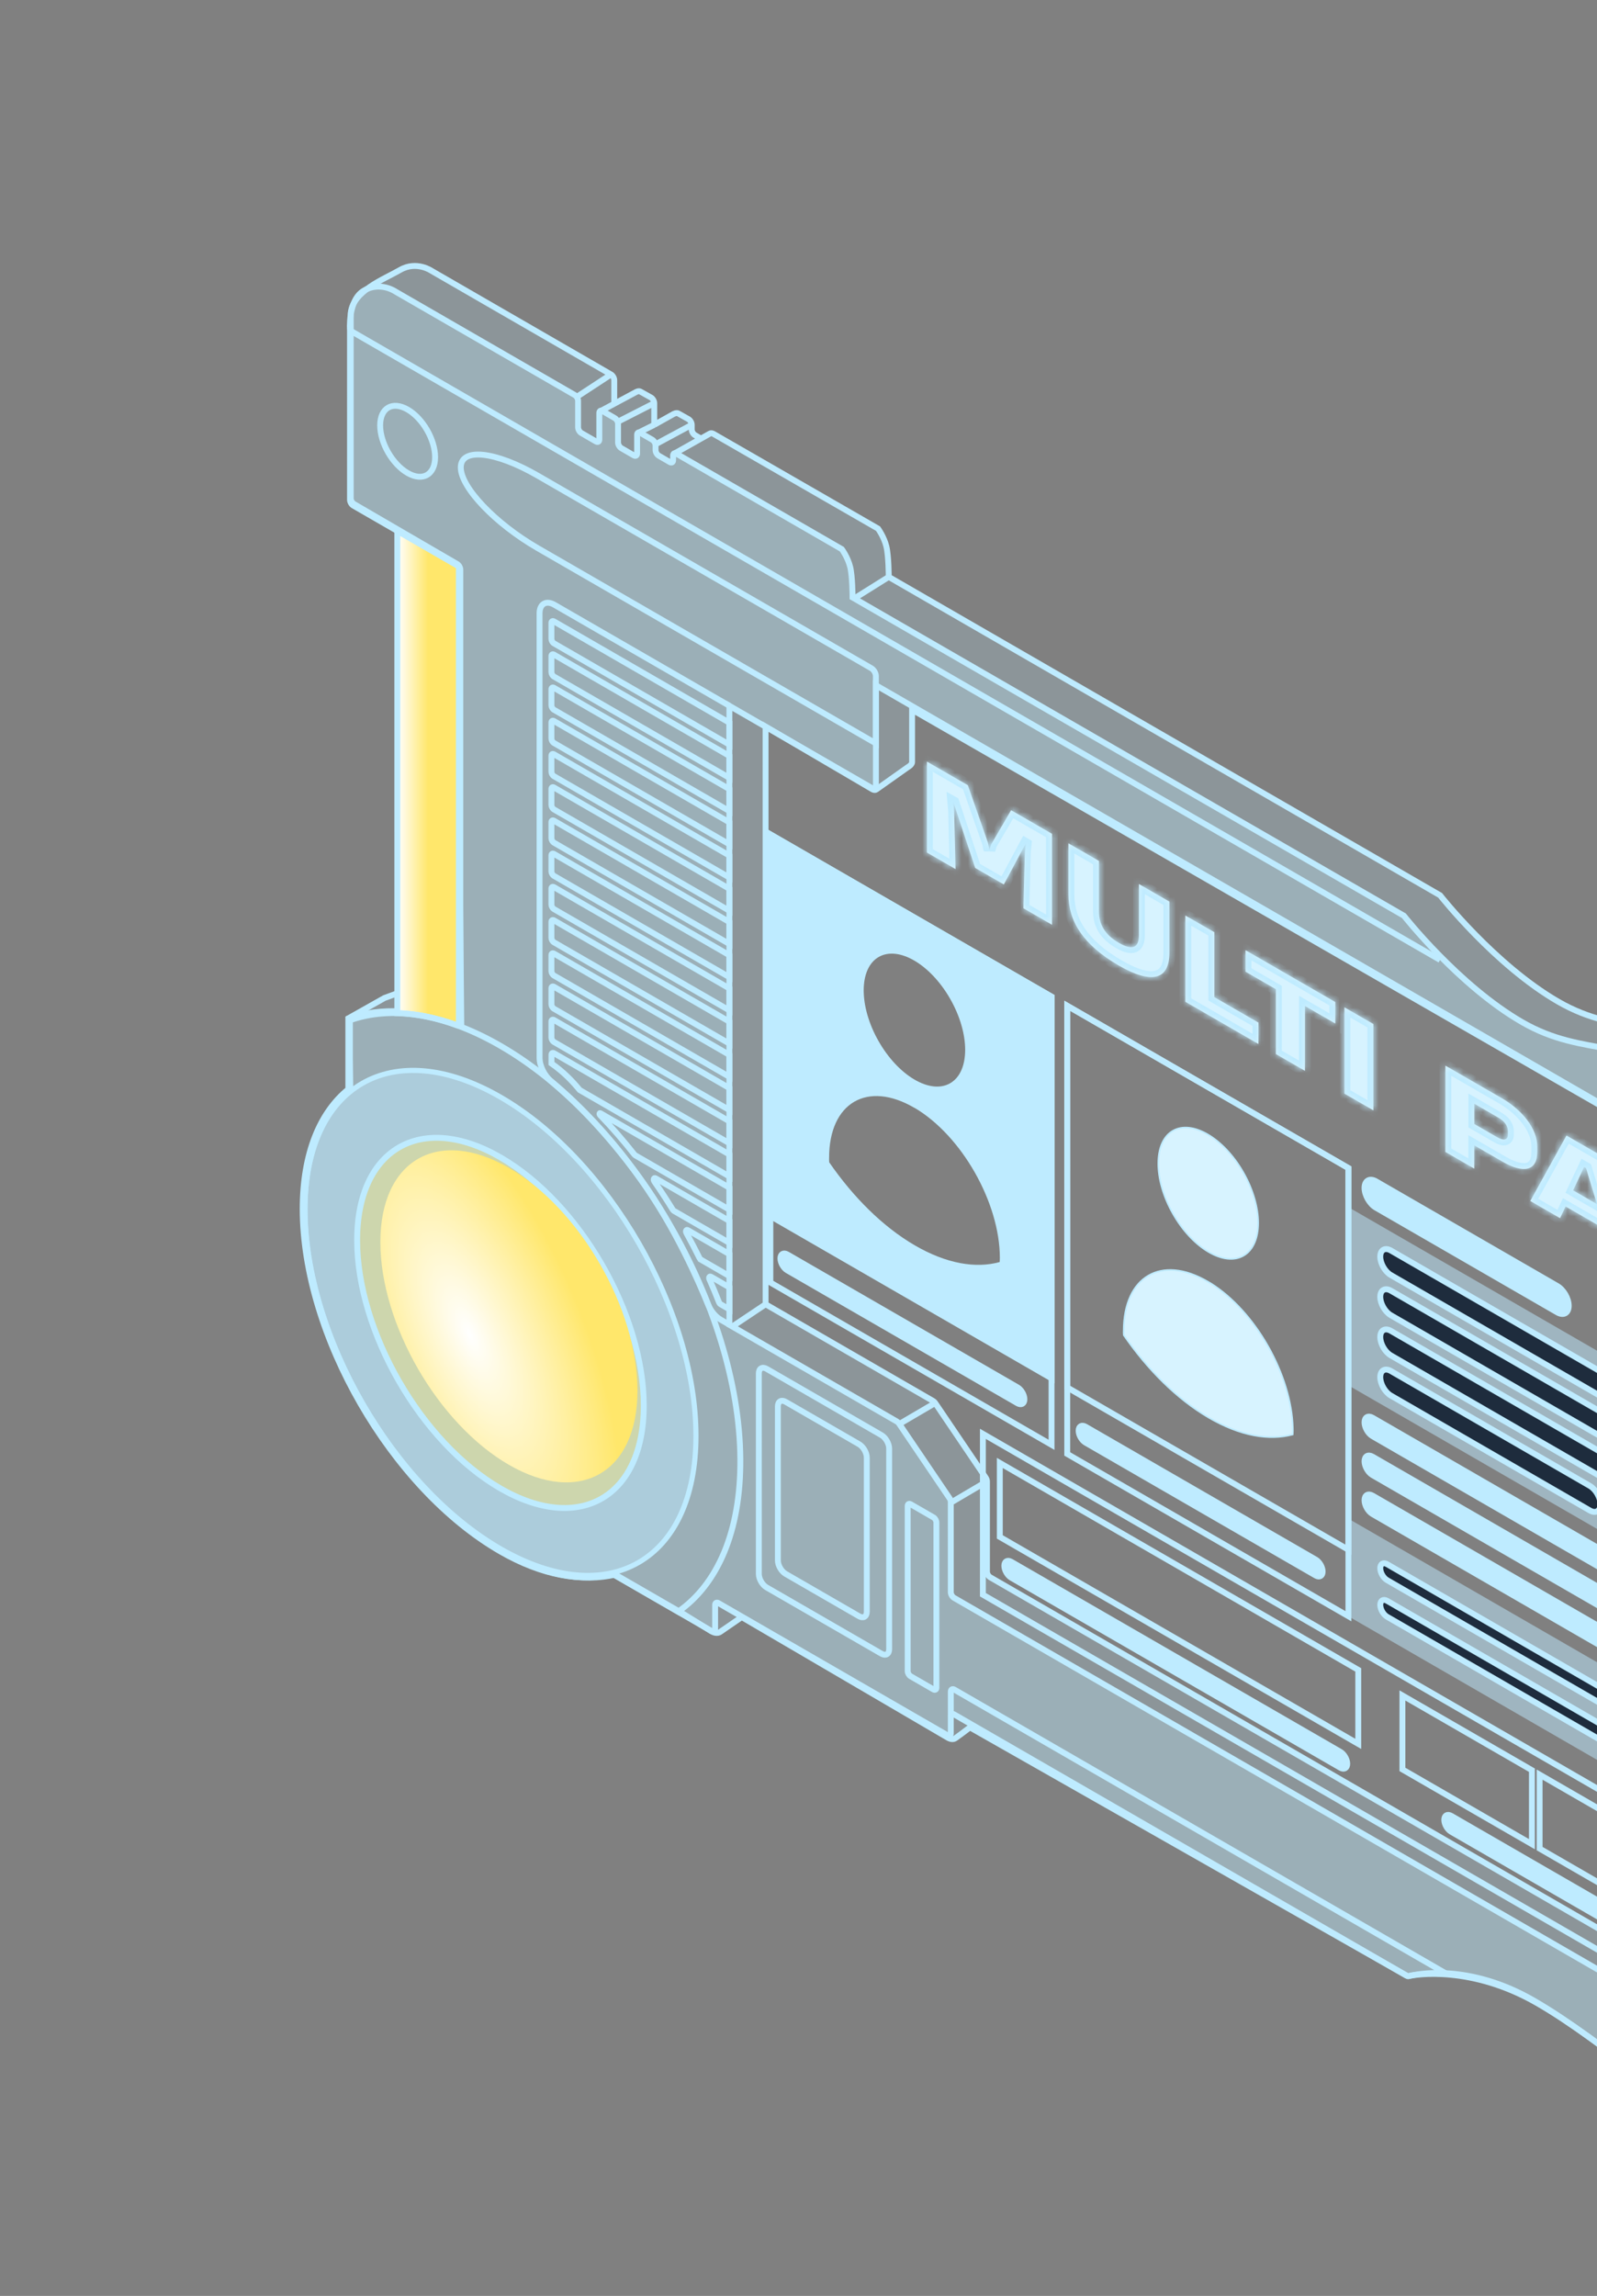 <svg width="245" height="352" viewBox="0 0 245 352" fill="none" xmlns="http://www.w3.org/2000/svg">
<rect x="0" y="0" width="245" height="352" fill="#808080" stroke="none"/>
<g clip-path="url(#clip0_24486_165948)">
<path d="M100.368 61.812C100.368 61.493 100.143 61.104 99.867 60.945L98.224 60.029C97.948 59.87 97.492 60.153 97.492 60.153L94.234 61.9L94.234 58.28C94.234 57.961 94.01 57.572 93.733 57.412L66.228 41.539C66.225 41.537 63.91 39.927 61.389 41.382C58.872 42.835 54.163 44.577 53.808 47.999L53.808 76.411C53.808 76.73 54.033 77.12 54.309 77.279L70.118 86.469C70.395 86.628 70.62 87.017 70.62 87.336L70.62 153.005C64.159 150.493 63.958 151.246 59.078 152.974L58.988 153.006L53.526 156.081L53.735 167.032C49.362 170.577 46.732 176.861 46.732 185.372C46.733 204.712 60.316 228.229 77.07 237.898C83.538 241.631 89.473 242.555 94.397 241.414L104.666 247.34L109.074 250.067C109.609 250.398 110.125 250.445 110.486 250.197L113.79 247.926L145.404 266.417C145.849 266.677 146.274 266.707 146.57 266.495C147.064 266.141 147.896 265.537 148.804 264.839L215.806 302.912C215.911 302.973 216.013 302.994 216.099 302.973C217.197 302.69 225.804 301.333 235.848 307.13C246.667 313.374 258.581 324.676 270.632 330.839C279.042 335.14 285.41 329.434 288.188 327.822C290.408 326.533 291.769 324.696 292.373 323.737C292.551 323.454 292.31 322.85 291.932 322.632L151.915 241.828C151.638 241.668 151.413 241.279 151.413 240.96L151.413 227.118C151.413 226.94 151.342 226.731 151.22 226.551L143.47 215.102C143.382 214.973 143.274 214.868 143.163 214.804L117.452 199.966L117.448 111.398L133.832 121.011C134.056 121.142 134.27 121.157 134.42 121.051L139.242 117.638C139.242 117.638 139.925 117.278 139.925 116.842L139.925 108.808L284.769 192.057C285.278 192.349 285.763 192.384 286.107 192.148C287.339 191.306 290.29 189.278 290.685 188.911C291.186 188.446 291.186 187.746 291.186 187.746C291.186 187.58 291.126 187.389 291.018 187.216C289.736 185.172 281.248 172.109 268.898 164.162C255.471 155.523 248.773 159.183 239.05 153.572C229.327 147.96 220.928 137.265 220.928 137.265L136.342 88.45C136.342 88.438 136.341 85.233 135.976 83.76C135.611 82.284 134.697 81.045 134.697 81.045L109.464 66.525C109.259 66.407 109.062 66.387 108.916 66.469L108.563 66.667L107.538 67.244L106.622 66.715C106.345 66.555 106.12 66.166 106.12 65.847L106.12 65.132C106.12 64.813 105.896 64.424 105.619 64.264L104.048 63.384C103.772 63.225 103.29 63.498 103.29 63.498L100.368 65.133L100.368 64.686L100.368 61.812Z" fill="#BEEBFF" fill-opacity="0.2"/>
<path d="M100.368 61.812C100.368 61.493 100.143 61.104 99.867 60.945L98.224 60.029C97.948 59.87 97.492 60.153 97.492 60.153L94.234 61.9M100.368 61.812L100.368 64.686L100.368 65.133M100.368 61.812L97.492 63.28M106.12 65.132C106.12 64.813 105.896 64.424 105.619 64.264L104.048 63.384C103.772 63.225 103.29 63.498 103.29 63.498L100.368 65.133M106.12 65.132L106.12 65.847C106.12 66.166 106.345 66.555 106.622 66.715L107.538 67.244M106.12 65.132L100.479 68.167M136.342 88.45C136.342 88.438 136.341 85.233 135.976 83.76C135.611 82.284 134.697 81.045 134.697 81.045L109.464 66.525C109.259 66.407 109.062 66.387 108.916 66.469L108.563 66.667L107.538 67.244M136.342 88.45L220.928 137.265C220.928 137.265 229.327 147.961 239.05 153.572C248.773 159.183 255.471 155.523 268.898 164.162C281.248 172.109 289.736 185.172 291.018 187.216C291.126 187.389 291.186 187.58 291.186 187.746C291.186 187.746 291.186 188.446 290.685 188.911C290.29 189.278 287.339 191.306 286.107 192.148C285.763 192.384 285.278 192.349 284.769 192.057L139.925 108.808L139.925 116.842C139.925 117.278 139.242 117.638 139.242 117.638L134.42 121.051C134.27 121.157 134.056 121.142 133.832 121.011L117.448 111.398L117.452 199.966M136.342 88.45L130.969 91.811M117.452 199.966L143.163 214.804C143.274 214.868 143.382 214.973 143.47 215.102M117.452 199.966L112.486 203.284M143.47 215.102L151.22 226.551C151.342 226.731 151.413 226.94 151.413 227.118M143.47 215.102L138.191 218.192M151.413 227.118L151.413 240.96C151.413 241.279 151.638 241.668 151.915 241.828L291.932 322.632M151.413 227.118L146.103 230.246M291.932 322.632C292.31 322.85 292.551 323.454 292.373 323.737C291.769 324.696 290.408 326.533 288.188 327.822C285.41 329.434 279.042 335.14 270.632 330.839C258.581 324.676 246.667 313.374 235.848 307.13C225.804 301.333 217.197 302.69 216.099 302.973C216.013 302.994 215.911 302.973 215.806 302.912L148.804 264.839C147.896 265.537 147.064 266.141 146.57 266.495C146.274 266.707 145.849 266.677 145.404 266.417L113.79 247.926L110.486 250.197C110.125 250.445 109.609 250.398 109.074 250.067L104.666 247.34L94.397 241.414C89.473 242.555 83.538 241.631 77.07 237.898C60.316 228.229 46.733 204.713 46.732 185.372C46.732 176.861 49.362 170.577 53.735 167.032L53.526 156.081L58.988 153.006L59.078 152.974C63.958 151.246 64.159 150.493 70.62 153.005L70.62 87.336C70.62 87.017 70.395 86.628 70.118 86.469L54.309 77.279C54.033 77.12 53.808 76.73 53.808 76.411L53.808 47.999C54.163 44.577 58.872 42.835 61.389 41.382C63.91 39.927 66.225 41.537 66.228 41.539L93.733 57.412M291.932 322.632L286.393 326.047M93.733 57.412C94.01 57.572 94.234 57.961 94.234 58.28L94.234 61.9M93.733 57.412L88.396 60.906M103.29 69.633L107.538 67.244M94.736 64.687C94.736 64.687 95.554 64.27 96.078 64.002M97.856 66.385L100.368 65.133M97.492 63.28C97.492 63.28 96.63 63.72 96.078 64.002M97.492 63.28L96.078 64.002M94.234 61.9L92.021 63.088" stroke="#BEEBFF" stroke-width="0.903"/>
<path d="M176.163 195.578C178.484 194.218 181.712 194.401 185.307 196.509L185.702 196.74L185.696 196.73C189.131 198.866 192.238 202.367 194.513 206.362C196.802 210.383 198.244 214.893 198.335 219L198.34 219.396C198.333 219.596 198.33 219.762 198.317 219.933C194.716 220.905 190.259 220.162 185.419 217.335C180.55 214.491 176.046 209.978 172.402 204.7C172.392 204.543 172.379 204.387 172.38 204.242L172.388 204.091L172.388 204.079C172.384 199.867 173.842 196.938 176.163 195.578ZM179.915 173.383C181.38 172.525 183.322 172.78 185.295 173.935C187.265 175.087 189.242 177.125 190.753 179.779C192.264 182.432 193.017 185.189 193.017 187.497C193.017 189.808 192.264 191.642 190.798 192.5C189.333 193.359 187.392 193.104 185.419 191.949C183.449 190.796 181.471 188.759 179.96 186.105C178.449 183.451 177.696 180.695 177.696 178.387C177.696 176.076 178.449 174.242 179.915 173.383Z" fill="#D7F3FF" stroke="#BEEBFF" stroke-width="0.245"/>
<path d="M94.317 64.104C94.594 64.264 94.818 64.653 94.818 64.972L94.818 67.846C94.818 68.165 95.043 68.554 95.32 68.714L97.239 69.821C97.515 69.98 97.74 69.851 97.74 69.531L97.74 66.657C97.74 66.338 97.964 66.208 98.241 66.368L100.069 67.423C100.346 67.582 100.57 67.971 100.571 68.29L100.571 69.005C100.571 69.324 100.795 69.713 101.072 69.873L102.763 70.849C103.039 71.008 103.264 70.878 103.264 70.559L103.264 69.844C103.264 69.525 103.489 69.396 103.765 69.555L129.148 84.199C129.148 84.199 130.061 85.437 130.426 86.913C130.791 88.387 130.792 91.591 130.792 91.603L215.379 140.403C215.379 140.403 223.778 151.098 233.5 156.707C243.223 162.317 249.921 158.656 263.348 167.293C275.698 175.237 284.186 188.299 285.468 190.343C285.577 190.516 285.636 190.707 285.636 190.873L285.637 191.748C285.637 192.068 285.412 192.197 285.135 192.038L134.375 105.06L134.376 120.395C134.376 120.832 134.07 121.009 133.692 120.79L111.899 108.217L111.902 203.123L137.613 217.956C137.724 218.02 137.833 218.126 137.92 218.255L145.671 229.702C145.792 229.882 145.863 230.091 145.863 230.269L145.864 244.111C145.864 244.43 146.088 244.819 146.365 244.979L286.382 325.759C286.76 325.977 287.001 326.581 286.823 326.864C285.464 329.023 280.268 335.631 270.073 330.419C258.022 324.258 246.108 312.958 235.289 306.716C225.245 300.921 217.207 302.689 216.109 302.972C216.023 302.993 215.921 302.972 215.816 302.911L146.365 262.843C146.089 262.683 145.864 262.813 145.864 263.132L145.864 265.77C145.864 266.089 145.64 266.218 145.363 266.059L110.211 245.779C109.935 245.619 109.71 245.749 109.71 246.068L109.71 249.812C109.71 250.131 109.485 250.261 109.209 250.101L104.369 247.309L94.099 241.384C89.176 242.526 83.241 241.603 76.773 237.871C60.019 228.205 46.436 204.691 46.435 185.35C46.435 176.839 49.065 170.555 53.438 167.009L53.438 156.173L53.528 156.141C58.408 154.412 64.306 154.669 70.766 157.179L70.129 87.281C70.129 86.962 69.904 86.573 69.628 86.413L54.197 77.51C53.92 77.351 53.695 76.962 53.695 76.642L53.694 50.661C53.693 50.645 53.322 46.002 55.839 44.548C58.36 43.093 60.675 44.702 60.678 44.704L88.183 60.573C88.46 60.732 88.684 61.121 88.684 61.441L88.685 65.52C88.685 65.84 88.909 66.228 89.186 66.388L91.441 67.689C91.718 67.849 91.942 67.719 91.942 67.4L91.942 63.312C91.942 62.993 92.167 62.864 92.443 63.023L94.317 64.104Z" fill="#BEEBFF" fill-opacity="0.3" stroke="#BEEBFF" stroke-width="0.903"/>
<path d="M76.774 168.203C93.34 177.76 106.769 201.009 106.77 220.131C106.771 239.253 93.343 247.008 76.777 237.451C60.211 227.894 46.78 204.645 46.78 185.523C46.779 166.4 60.208 158.646 76.774 168.203Z" fill="#BEEBFF" fill-opacity="0.5" stroke="#BEEBFF" stroke-width="0.787"/>
<path d="M76.777 228.203C88.919 235.207 98.762 229.524 98.761 215.507C98.761 201.491 88.917 184.45 76.775 177.445C64.632 170.44 54.789 176.124 54.79 190.14C54.791 204.157 64.634 221.198 76.777 228.203Z" fill="#FFE76B" fill-opacity="0.4" stroke="#BEEBFF" stroke-width="0.903" stroke-miterlimit="10"/>
<path d="M78.076 224.584C88.969 230.868 97.799 225.77 97.799 213.196C97.799 200.622 88.968 185.334 78.075 179.05C67.182 172.766 58.352 177.865 58.352 190.439C58.353 203.013 67.184 218.3 78.076 224.584Z" fill="url(#paint0_radial_24486_165948)"/>
<path d="M62.535 72.521C64.863 73.864 66.75 72.775 66.75 70.088C66.75 67.401 64.863 64.134 62.535 62.791C60.207 61.448 58.32 62.538 58.321 65.225C58.321 67.912 60.208 71.178 62.535 72.521Z" stroke="#BEEBFF" stroke-width="0.903" stroke-miterlimit="10"/>
<path d="M134.37 103.647L134.37 113.974L82.503 84.045C75.978 80.279 70.688 74.739 70.688 71.668C70.688 68.598 75.977 69.162 82.502 72.927L133.684 102.46C134.063 102.679 134.37 103.211 134.37 103.647Z" stroke="#BEEBFF" stroke-width="0.903" stroke-miterlimit="10"/>
<path d="M70.392 157.302L70.39 86.846L60.953 81.402L60.956 155.337C63.906 155.416 67.072 156.057 70.392 157.3L70.392 157.302Z" fill="url(#paint1_linear_24486_165948)" stroke="#BEEBFF" stroke-width="0.903" stroke-miterlimit="10"/>
<path d="M94.361 241.507L104.043 247.093C110.041 242.921 113.667 234.851 113.577 223.659C113.391 200.252 96.815 171.817 76.631 160.26C67.939 155.283 59.961 154.198 53.68 156.424L53.68 167.151" stroke="#BEEBFF" stroke-width="0.903" stroke-miterlimit="10"/>
<path d="M53.695 50.664L220.927 147.173" stroke="#BEEBFF" stroke-width="0.903" stroke-miterlimit="10"/>
<path d="M111.907 203.105L110.541 202.317C109.749 201.86 109.015 200.961 108.601 199.942C107.194 196.477 103.522 188.077 98.292 180.816C92.621 172.941 87.25 168.013 84.563 165.781C83.52 164.915 82.776 163.42 82.776 162.187L82.773 94.036C82.773 92.586 83.792 91.998 85.048 92.722L111.903 108.214" stroke="#BEEBFF" stroke-width="0.903" stroke-miterlimit="10"/>
<path d="M84.988 95.275L111.898 110.803L111.899 114.169L84.988 98.641C84.77 98.514 84.594 98.209 84.594 97.957L84.594 95.502C84.594 95.25 84.77 95.149 84.988 95.275Z" stroke="#BEEBFF" stroke-width="0.903" stroke-miterlimit="10"/>
<path d="M84.988 100.368L111.898 115.897L111.899 119.263L84.988 103.734C84.77 103.608 84.594 103.303 84.594 103.051L84.594 100.596C84.594 100.344 84.77 100.242 84.988 100.368Z" stroke="#BEEBFF" stroke-width="0.903" stroke-miterlimit="10"/>
<path d="M84.988 105.458L111.898 120.987L111.899 124.353L84.988 108.824C84.77 108.698 84.594 108.393 84.594 108.141L84.594 105.686C84.594 105.434 84.77 105.332 84.988 105.458Z" stroke="#BEEBFF" stroke-width="0.903" stroke-miterlimit="10"/>
<path d="M84.988 110.552L111.898 126.08L111.899 129.446L84.988 113.918C84.77 113.792 84.594 113.487 84.594 113.235L84.594 110.78C84.594 110.528 84.77 110.426 84.988 110.552Z" stroke="#BEEBFF" stroke-width="0.903" stroke-miterlimit="10"/>
<path d="M84.988 115.646L111.898 131.174L111.899 134.54L84.988 119.012C84.77 118.886 84.594 118.58 84.594 118.328L84.594 115.873C84.594 115.621 84.77 115.52 84.988 115.646Z" stroke="#BEEBFF" stroke-width="0.903" stroke-miterlimit="10"/>
<path d="M84.988 120.739L111.898 136.268L111.899 139.634L84.988 124.105C84.77 123.979 84.594 123.674 84.594 123.422L84.594 120.967C84.594 120.715 84.77 120.613 84.988 120.739Z" stroke="#BEEBFF" stroke-width="0.903" stroke-miterlimit="10"/>
<path d="M84.988 125.833L111.898 141.362L111.899 144.728L84.988 129.199C84.77 129.073 84.594 128.768 84.594 128.516L84.594 126.061C84.594 125.809 84.77 125.707 84.988 125.833Z" stroke="#BEEBFF" stroke-width="0.903" stroke-miterlimit="10"/>
<path d="M84.988 130.923L111.898 146.451L111.899 149.817L84.988 134.289C84.77 134.163 84.594 133.858 84.594 133.606L84.594 131.151C84.594 130.899 84.77 130.797 84.988 130.923Z" stroke="#BEEBFF" stroke-width="0.903" stroke-miterlimit="10"/>
<path d="M84.988 136.017L111.898 151.545L111.899 154.911L84.988 139.383C84.77 139.257 84.594 138.952 84.594 138.7L84.594 136.245C84.594 135.993 84.77 135.891 84.988 136.017Z" stroke="#BEEBFF" stroke-width="0.903" stroke-miterlimit="10"/>
<path d="M84.988 141.11L111.898 156.639L111.899 160.005L84.988 144.476C84.77 144.35 84.594 144.045 84.594 143.793L84.594 141.338C84.594 141.086 84.77 140.985 84.988 141.11Z" stroke="#BEEBFF" stroke-width="0.903" stroke-miterlimit="10"/>
<path d="M84.988 146.204L111.898 161.733L111.899 165.099L84.988 149.57C84.77 149.444 84.594 149.139 84.594 148.887L84.594 146.432C84.594 146.18 84.77 146.078 84.988 146.204Z" stroke="#BEEBFF" stroke-width="0.903" stroke-miterlimit="10"/>
<path d="M84.988 151.294L111.898 166.822L111.899 170.188L84.988 154.66C84.77 154.534 84.594 154.229 84.594 153.977L84.594 151.522C84.594 151.27 84.77 151.168 84.988 151.294Z" stroke="#BEEBFF" stroke-width="0.903" stroke-miterlimit="10"/>
<path d="M84.988 156.388L111.898 171.916L111.899 175.282L84.988 159.754C84.77 159.628 84.594 159.323 84.594 159.071L84.594 156.616C84.594 156.364 84.77 156.262 84.988 156.388Z" stroke="#BEEBFF" stroke-width="0.903" stroke-miterlimit="10"/>
<path d="M111.905 180.375L88.938 167.122C87.863 165.816 86.519 164.392 84.602 163.048L84.602 161.709C84.602 161.457 84.778 161.356 84.996 161.482L111.906 177.01L111.906 180.376L111.905 180.375Z" stroke="#BEEBFF" stroke-width="0.903" stroke-miterlimit="10"/>
<path d="M110.558 199.967L111.905 200.744L111.904 197.379L109.088 195.755C108.846 195.615 108.707 195.848 108.842 196.156C109.355 197.314 109.842 198.477 110.301 199.649C110.354 199.786 110.451 199.906 110.558 199.967Z" stroke="#BEEBFF" stroke-width="0.903" stroke-miterlimit="10"/>
<path d="M97.423 177.11L111.909 185.469L111.909 182.103L92.122 170.685C91.963 170.594 91.919 170.822 92.067 170.975C93.903 172.88 95.67 174.911 97.349 177.043C97.371 177.071 97.395 177.094 97.421 177.109L97.423 177.11Z" stroke="#BEEBFF" stroke-width="0.903" stroke-miterlimit="10"/>
<path d="M103.401 185.653L111.904 190.559L111.904 187.194L100.588 180.665C100.3 180.499 100.179 180.851 100.41 181.182C101.379 182.573 102.31 183.999 103.203 185.449C103.258 185.539 103.329 185.611 103.401 185.653Z" stroke="#BEEBFF" stroke-width="0.903" stroke-miterlimit="10"/>
<path d="M107.536 193.131L111.904 195.651L111.904 192.286L105.534 188.611C105.274 188.46 105.137 188.741 105.315 189.062C106.008 190.315 106.671 191.584 107.303 192.866C107.36 192.98 107.446 193.076 107.536 193.129L107.536 193.131Z" stroke="#BEEBFF" stroke-width="0.903" stroke-miterlimit="10"/>
<path d="M145.867 263.116L145.867 259.364C145.867 259.016 146.111 258.875 146.412 259.049L221.744 302.521" stroke="#BEEBFF" stroke-width="0.903" stroke-miterlimit="10"/>
<path d="M135.212 220.024L117.61 209.87C116.95 209.489 116.414 209.798 116.414 210.561L116.415 241.311C116.415 242.074 116.951 243.001 117.612 243.382L135.213 253.536C135.874 253.917 136.409 253.608 136.409 252.845L136.408 222.095C136.408 221.332 135.872 220.405 135.212 220.024Z" stroke="#BEEBFF" stroke-width="0.903" stroke-miterlimit="10"/>
<path d="M131.78 221.417L120.532 214.928C119.872 214.547 119.336 214.857 119.336 215.619L119.337 239.235C119.337 239.998 119.873 240.925 120.533 241.306L131.781 247.794C132.442 248.175 132.977 247.866 132.977 247.103L132.976 223.488C132.976 222.725 132.441 221.798 131.78 221.417Z" stroke="#BEEBFF" stroke-width="0.903" stroke-miterlimit="10"/>
<path d="M143.201 232.642L139.706 230.626C139.454 230.481 139.25 230.599 139.25 230.889L139.251 256.213C139.251 256.503 139.455 256.857 139.707 257.002L143.202 259.018C143.454 259.163 143.658 259.045 143.658 258.755L143.657 233.432C143.657 233.141 143.453 232.788 143.201 232.642Z" stroke="#BEEBFF" stroke-width="0.903" stroke-miterlimit="10"/>
<mask id="path-36-inside-1_24486_165948" fill="white">
<path d="M146.27 123.018L146.252 123.008L146.374 124.35L146.592 133.246L142.204 130.714L142.203 116.766L148.481 120.389L151.564 129.206L151.799 130.327L152.052 129.469L155.116 124.218L161.394 127.841L161.395 141.789L157.006 139.256L157.232 130.626L157.354 129.406L157.328 129.391L154.002 135.606L149.605 133.069L146.27 123.018Z"/>
<path d="M179.401 138.233L179.402 146.036C179.402 147.086 179.236 147.918 178.905 148.532C178.575 149.145 178.084 149.538 177.434 149.709C176.784 149.881 175.974 149.828 175.005 149.551C174.041 149.277 172.924 148.774 171.652 148.04C170.259 147.236 169.072 146.403 168.091 145.543C167.11 144.682 166.309 143.795 165.688 142.884C165.072 141.976 164.622 141.041 164.338 140.079C164.053 139.11 163.911 138.119 163.911 137.105L163.911 129.293L168.595 131.997L168.596 139.818C168.596 140.77 168.84 141.645 169.327 142.442C169.815 143.239 170.596 143.948 171.67 144.568C172.209 144.879 172.671 145.078 173.054 145.164C173.437 145.25 173.754 145.239 174.003 145.131C174.253 145.017 174.436 144.81 174.552 144.508C174.668 144.207 174.726 143.823 174.726 143.356L174.725 135.534L179.401 138.233Z"/>
<path d="M181.845 153.59L181.844 140.36L186.291 142.918L186.291 152.877L193.06 156.784L193.06 160.063L181.845 153.59Z"/>
<path d="M200.192 154.237L200.193 164.179L195.738 161.608L195.738 151.666L191.076 148.976L191.076 145.679L204.853 153.63L204.854 156.927L200.192 154.237Z"/>
<path d="M206.251 167.675L206.25 154.436L210.697 157.002L210.697 170.241L206.251 167.675Z"/>
<path d="M235.838 176.583C235.838 177.335 235.709 177.925 235.45 178.353C235.196 178.778 234.835 179.047 234.367 179.162C233.899 179.276 233.34 179.245 232.689 179.068C232.039 178.891 231.318 178.574 230.524 178.116L226.169 175.602L226.169 179.17L221.739 176.613L221.738 163.375L230.342 168.34C231.163 168.813 231.909 169.34 232.582 169.921C233.259 170.504 233.838 171.118 234.317 171.762C234.802 172.409 235.177 173.074 235.441 173.757C235.706 174.434 235.838 175.108 235.838 175.779L235.838 176.583ZM231.334 173.511C231.334 173.255 231.295 173.02 231.218 172.806C231.146 172.596 231.045 172.403 230.912 172.228C230.78 172.052 230.618 171.888 230.425 171.736C230.237 171.587 230.028 171.446 229.797 171.313L226.177 169.224L226.177 172.328L229.706 174.364C229.921 174.488 230.125 174.58 230.317 174.639C230.516 174.701 230.689 174.719 230.838 174.694C230.992 174.667 231.114 174.591 231.202 174.467C231.29 174.337 231.334 174.147 231.334 173.896L231.334 173.511Z"/>
<path d="M234.764 184.13L240.317 174.097L246.004 177.378L251.558 193.822L246.988 191.184L246.145 188.416L240.177 184.972L239.334 186.768L234.764 184.13ZM241.334 182.501L244.996 184.613L243.318 179.098L243.02 178.927L241.334 182.501Z"/>
<path d="M265.534 197.952C265.539 199.384 264.972 200.123 263.831 200.17C262.691 200.212 261.01 199.592 258.79 198.31C257.666 197.661 256.677 196.965 255.823 196.222C254.974 195.481 254.261 194.729 253.682 193.963C253.109 193.201 252.676 192.445 252.384 191.693C252.092 190.942 251.946 190.234 251.946 189.569L256.161 192.002C256.178 192.233 256.225 192.472 256.302 192.721C256.379 192.964 256.514 193.216 256.707 193.479C256.9 193.742 257.164 194.017 257.5 194.304C257.842 194.589 258.285 194.889 258.831 195.204C259.294 195.471 259.668 195.658 259.955 195.765C260.247 195.875 260.473 195.93 260.633 195.929C260.798 195.931 260.908 195.892 260.963 195.813C261.024 195.732 261.054 195.635 261.054 195.525C261.054 195.408 261.029 195.289 260.98 195.167C260.936 195.048 260.858 194.919 260.748 194.78C260.644 194.638 260.503 194.487 260.327 194.327C260.15 194.161 259.933 193.974 259.674 193.766L256.095 190.967C255.379 190.407 254.776 189.858 254.285 189.319C253.8 188.782 253.409 188.256 253.112 187.741C252.814 187.225 252.602 186.721 252.475 186.228C252.348 185.729 252.285 185.238 252.285 184.754C252.285 184.416 252.326 184.105 252.409 183.82C252.497 183.539 252.638 183.302 252.83 183.11C253.029 182.922 253.288 182.791 253.607 182.719C253.927 182.647 254.321 182.653 254.789 182.737C255.263 182.824 255.817 182.997 256.45 183.258C257.089 183.516 257.822 183.884 258.649 184.361C259.789 185.019 260.77 185.704 261.591 186.417C262.417 187.133 263.098 187.855 263.632 188.583C264.172 189.309 264.572 190.026 264.831 190.735C265.095 191.447 265.241 192.132 265.269 192.789L261.351 190.529C261.307 190.287 261.236 190.048 261.137 189.81C261.043 189.575 260.897 189.336 260.698 189.094C260.506 188.848 260.247 188.597 259.922 188.339C259.596 188.082 259.186 187.81 258.69 187.524C258.304 187.301 257.988 187.147 257.74 187.063C257.492 186.972 257.296 186.929 257.153 186.934C257.015 186.942 256.919 186.985 256.864 187.064C256.814 187.141 256.789 187.231 256.789 187.336C256.789 187.453 256.811 187.576 256.855 187.707C256.905 187.834 256.985 187.971 257.095 188.116C257.205 188.261 257.354 188.423 257.541 188.601C257.734 188.782 257.977 188.983 258.269 189.204L261.153 191.437C261.974 192.08 262.663 192.679 263.219 193.233C263.781 193.79 264.233 194.331 264.575 194.855C264.916 195.372 265.162 195.884 265.31 196.39C265.459 196.895 265.534 197.416 265.534 197.952Z"/>
<path d="M279.98 206.29C279.986 207.721 279.418 208.46 278.278 208.508C277.137 208.549 275.457 207.929 273.236 206.647C272.112 205.999 271.123 205.303 270.269 204.559C269.421 203.819 268.707 203.066 268.129 202.301C267.556 201.539 267.123 200.782 266.831 200.03C266.539 199.279 266.393 198.571 266.393 197.906L270.608 200.339C270.625 200.57 270.671 200.81 270.749 201.058C270.826 201.301 270.961 201.554 271.154 201.817C271.346 202.079 271.611 202.354 271.947 202.642C272.289 202.926 272.732 203.226 273.278 203.541C273.741 203.808 274.115 203.995 274.402 204.102C274.694 204.212 274.92 204.267 275.079 204.266C275.245 204.268 275.355 204.229 275.41 204.15C275.471 204.069 275.501 203.973 275.501 203.862C275.501 203.745 275.476 203.626 275.426 203.504C275.382 203.386 275.305 203.256 275.195 203.117C275.09 202.975 274.95 202.824 274.774 202.664C274.597 202.498 274.38 202.311 274.121 202.104L270.542 199.304C269.826 198.745 269.222 198.195 268.732 197.656C268.247 197.12 267.856 196.594 267.558 196.078C267.261 195.562 267.049 195.058 266.922 194.565C266.795 194.067 266.732 193.575 266.732 193.091C266.732 192.753 266.773 192.442 266.856 192.157C266.944 191.876 267.084 191.639 267.277 191.448C267.475 191.259 267.734 191.128 268.054 191.056C268.374 190.984 268.768 190.99 269.236 191.074C269.71 191.161 270.263 191.335 270.897 191.595C271.536 191.853 272.269 192.221 273.095 192.698C274.236 193.356 275.217 194.042 276.038 194.754C276.864 195.47 277.545 196.192 278.079 196.921C278.619 197.646 279.019 198.363 279.278 199.072C279.542 199.785 279.688 200.469 279.716 201.127L275.798 198.866C275.754 198.625 275.682 198.385 275.583 198.147C275.49 197.912 275.344 197.674 275.145 197.431C274.952 197.186 274.693 196.934 274.368 196.677C274.043 196.419 273.633 196.147 273.137 195.861C272.751 195.638 272.434 195.485 272.186 195.4C271.939 195.309 271.743 195.266 271.6 195.271C271.462 195.279 271.366 195.323 271.31 195.401C271.261 195.478 271.236 195.568 271.236 195.673C271.236 195.79 271.258 195.913 271.302 196.044C271.352 196.172 271.432 196.308 271.542 196.453C271.652 196.598 271.801 196.76 271.988 196.938C272.181 197.119 272.423 197.32 272.715 197.541L275.6 199.774C276.421 200.417 277.11 201.016 277.666 201.57C278.228 202.128 278.68 202.668 279.022 203.192C279.363 203.71 279.608 204.221 279.757 204.727C279.906 205.232 279.98 205.753 279.98 206.29Z"/>
</mask>
<path d="M146.27 123.018L146.252 123.008L146.374 124.35L146.592 133.246L142.204 130.714L142.203 116.766L148.481 120.389L151.564 129.206L151.799 130.327L152.052 129.469L155.116 124.218L161.394 127.841L161.395 141.789L157.006 139.256L157.232 130.626L157.354 129.406L157.328 129.391L154.002 135.606L149.605 133.069L146.27 123.018Z" fill="#D7F3FF"/>
<path d="M179.401 138.233L179.402 146.036C179.402 147.086 179.236 147.918 178.905 148.532C178.575 149.145 178.084 149.538 177.434 149.709C176.784 149.881 175.974 149.828 175.005 149.551C174.041 149.277 172.924 148.774 171.652 148.04C170.259 147.236 169.072 146.403 168.091 145.543C167.11 144.682 166.309 143.795 165.688 142.884C165.072 141.976 164.622 141.041 164.338 140.079C164.053 139.11 163.911 138.119 163.911 137.105L163.911 129.293L168.595 131.997L168.596 139.818C168.596 140.77 168.84 141.645 169.327 142.442C169.815 143.239 170.596 143.948 171.67 144.568C172.209 144.879 172.671 145.078 173.054 145.164C173.437 145.25 173.754 145.239 174.003 145.131C174.253 145.017 174.436 144.81 174.552 144.508C174.668 144.207 174.726 143.823 174.726 143.356L174.725 135.534L179.401 138.233Z" fill="#D7F3FF"/>
<path d="M181.845 153.59L181.844 140.36L186.291 142.918L186.291 152.877L193.06 156.784L193.06 160.063L181.845 153.59Z" fill="#D7F3FF"/>
<path d="M200.192 154.237L200.193 164.179L195.738 161.608L195.738 151.666L191.076 148.976L191.076 145.679L204.853 153.63L204.854 156.927L200.192 154.237Z" fill="#D7F3FF"/>
<path d="M206.251 167.675L206.25 154.436L210.697 157.002L210.697 170.241L206.251 167.675Z" fill="#D7F3FF"/>
<path d="M235.838 176.583C235.838 177.335 235.709 177.925 235.45 178.353C235.196 178.778 234.835 179.047 234.367 179.162C233.899 179.276 233.34 179.245 232.689 179.068C232.039 178.891 231.318 178.574 230.524 178.116L226.169 175.602L226.169 179.17L221.739 176.613L221.738 163.375L230.342 168.34C231.163 168.813 231.909 169.34 232.582 169.921C233.259 170.504 233.838 171.118 234.317 171.762C234.802 172.409 235.177 173.074 235.441 173.757C235.706 174.434 235.838 175.108 235.838 175.779L235.838 176.583ZM231.334 173.511C231.334 173.255 231.295 173.02 231.218 172.806C231.146 172.596 231.045 172.403 230.912 172.228C230.78 172.052 230.618 171.888 230.425 171.736C230.237 171.587 230.028 171.446 229.797 171.313L226.177 169.224L226.177 172.328L229.706 174.364C229.921 174.488 230.125 174.58 230.317 174.639C230.516 174.701 230.689 174.719 230.838 174.694C230.992 174.667 231.114 174.591 231.202 174.467C231.29 174.337 231.334 174.147 231.334 173.896L231.334 173.511Z" fill="#D7F3FF"/>
<path d="M234.764 184.13L240.317 174.097L246.004 177.378L251.558 193.822L246.988 191.184L246.145 188.416L240.177 184.972L239.334 186.768L234.764 184.13ZM241.334 182.501L244.996 184.613L243.318 179.098L243.02 178.927L241.334 182.501Z" fill="#D7F3FF"/>
<path d="M265.534 197.952C265.539 199.384 264.972 200.123 263.831 200.17C262.691 200.212 261.01 199.592 258.79 198.31C257.666 197.661 256.677 196.965 255.823 196.222C254.974 195.481 254.261 194.729 253.682 193.963C253.109 193.201 252.676 192.445 252.384 191.693C252.092 190.942 251.946 190.234 251.946 189.569L256.161 192.002C256.178 192.233 256.225 192.472 256.302 192.721C256.379 192.964 256.514 193.216 256.707 193.479C256.9 193.742 257.164 194.017 257.5 194.304C257.842 194.589 258.285 194.889 258.831 195.204C259.294 195.471 259.668 195.658 259.955 195.765C260.247 195.875 260.473 195.93 260.633 195.929C260.798 195.931 260.908 195.892 260.963 195.813C261.024 195.732 261.054 195.635 261.054 195.525C261.054 195.408 261.029 195.289 260.98 195.167C260.936 195.048 260.858 194.919 260.748 194.78C260.644 194.638 260.503 194.487 260.327 194.327C260.15 194.161 259.933 193.974 259.674 193.766L256.095 190.967C255.379 190.407 254.776 189.858 254.285 189.319C253.8 188.782 253.409 188.256 253.112 187.741C252.814 187.225 252.602 186.721 252.475 186.228C252.348 185.729 252.285 185.238 252.285 184.754C252.285 184.416 252.326 184.105 252.409 183.82C252.497 183.539 252.638 183.302 252.83 183.11C253.029 182.922 253.288 182.791 253.607 182.719C253.927 182.647 254.321 182.653 254.789 182.737C255.263 182.824 255.817 182.997 256.45 183.258C257.089 183.516 257.822 183.884 258.649 184.361C259.789 185.019 260.77 185.704 261.591 186.417C262.417 187.133 263.098 187.855 263.632 188.583C264.172 189.309 264.572 190.026 264.831 190.735C265.095 191.447 265.241 192.132 265.269 192.789L261.351 190.529C261.307 190.287 261.236 190.048 261.137 189.81C261.043 189.575 260.897 189.336 260.698 189.094C260.506 188.848 260.247 188.597 259.922 188.339C259.596 188.082 259.186 187.81 258.69 187.524C258.304 187.301 257.988 187.147 257.74 187.063C257.492 186.972 257.296 186.929 257.153 186.934C257.015 186.942 256.919 186.985 256.864 187.064C256.814 187.141 256.789 187.231 256.789 187.336C256.789 187.453 256.811 187.576 256.855 187.707C256.905 187.834 256.985 187.971 257.095 188.116C257.205 188.261 257.354 188.423 257.541 188.601C257.734 188.782 257.977 188.983 258.269 189.204L261.153 191.437C261.974 192.08 262.663 192.679 263.219 193.233C263.781 193.79 264.233 194.331 264.575 194.855C264.916 195.372 265.162 195.884 265.31 196.39C265.459 196.895 265.534 197.416 265.534 197.952Z" fill="#D7F3FF"/>
<path d="M279.98 206.29C279.986 207.721 279.418 208.46 278.278 208.508C277.137 208.549 275.457 207.929 273.236 206.647C272.112 205.999 271.123 205.303 270.269 204.559C269.421 203.819 268.707 203.066 268.129 202.301C267.556 201.539 267.123 200.782 266.831 200.03C266.539 199.279 266.393 198.571 266.393 197.906L270.608 200.339C270.625 200.57 270.671 200.81 270.749 201.058C270.826 201.301 270.961 201.554 271.154 201.817C271.346 202.079 271.611 202.354 271.947 202.642C272.289 202.926 272.732 203.226 273.278 203.541C273.741 203.808 274.115 203.995 274.402 204.102C274.694 204.212 274.92 204.267 275.079 204.266C275.245 204.268 275.355 204.229 275.41 204.15C275.471 204.069 275.501 203.973 275.501 203.862C275.501 203.745 275.476 203.626 275.426 203.504C275.382 203.386 275.305 203.256 275.195 203.117C275.09 202.975 274.95 202.824 274.774 202.664C274.597 202.498 274.38 202.311 274.121 202.104L270.542 199.304C269.826 198.745 269.222 198.195 268.732 197.656C268.247 197.12 267.856 196.594 267.558 196.078C267.261 195.562 267.049 195.058 266.922 194.565C266.795 194.067 266.732 193.575 266.732 193.091C266.732 192.753 266.773 192.442 266.856 192.157C266.944 191.876 267.084 191.639 267.277 191.448C267.475 191.259 267.734 191.128 268.054 191.056C268.374 190.984 268.768 190.99 269.236 191.074C269.71 191.161 270.263 191.335 270.897 191.595C271.536 191.853 272.269 192.221 273.095 192.698C274.236 193.356 275.217 194.042 276.038 194.754C276.864 195.47 277.545 196.192 278.079 196.921C278.619 197.646 279.019 198.363 279.278 199.072C279.542 199.785 279.688 200.469 279.716 201.127L275.798 198.866C275.754 198.625 275.682 198.385 275.583 198.147C275.49 197.912 275.344 197.674 275.145 197.431C274.952 197.186 274.693 196.934 274.368 196.677C274.043 196.419 273.633 196.147 273.137 195.861C272.751 195.638 272.434 195.485 272.186 195.4C271.939 195.309 271.743 195.266 271.6 195.271C271.462 195.279 271.366 195.323 271.31 195.401C271.261 195.478 271.236 195.568 271.236 195.673C271.236 195.79 271.258 195.913 271.302 196.044C271.352 196.172 271.432 196.308 271.542 196.453C271.652 196.598 271.801 196.76 271.988 196.938C272.181 197.119 272.423 197.32 272.715 197.541L275.6 199.774C276.421 200.417 277.11 201.016 277.666 201.57C278.228 202.128 278.68 202.668 279.022 203.192C279.363 203.71 279.608 204.221 279.757 204.727C279.906 205.232 279.98 205.753 279.98 206.29Z" fill="#D7F3FF"/>
<path d="M146.27 123.018L146.252 123.008L146.374 124.35L146.592 133.246L142.204 130.714L142.203 116.766L148.481 120.389L151.564 129.206L151.799 130.327L152.052 129.469L155.116 124.218L161.394 127.841L161.395 141.789L157.006 139.256L157.232 130.626L157.354 129.406L157.328 129.391L154.002 135.606L149.605 133.069L146.27 123.018Z" stroke="#BEEBFF" stroke-width="1.805" mask="url(#path-36-inside-1_24486_165948)"/>
<path d="M179.401 138.233L179.402 146.036C179.402 147.086 179.236 147.918 178.905 148.532C178.575 149.145 178.084 149.538 177.434 149.709C176.784 149.881 175.974 149.828 175.005 149.551C174.041 149.277 172.924 148.774 171.652 148.04C170.259 147.236 169.072 146.403 168.091 145.543C167.11 144.682 166.309 143.795 165.688 142.884C165.072 141.976 164.622 141.041 164.338 140.079C164.053 139.11 163.911 138.119 163.911 137.105L163.911 129.293L168.595 131.997L168.596 139.818C168.596 140.77 168.84 141.645 169.327 142.442C169.815 143.239 170.596 143.948 171.67 144.568C172.209 144.879 172.671 145.078 173.054 145.164C173.437 145.25 173.754 145.239 174.003 145.131C174.253 145.017 174.436 144.81 174.552 144.508C174.668 144.207 174.726 143.823 174.726 143.356L174.725 135.534L179.401 138.233Z" stroke="#BEEBFF" stroke-width="1.805" mask="url(#path-36-inside-1_24486_165948)"/>
<path d="M181.845 153.59L181.844 140.36L186.291 142.918L186.291 152.877L193.06 156.784L193.06 160.063L181.845 153.59Z" stroke="#BEEBFF" stroke-width="1.805" mask="url(#path-36-inside-1_24486_165948)"/>
<path d="M200.192 154.237L200.193 164.179L195.738 161.608L195.738 151.666L191.076 148.976L191.076 145.679L204.853 153.63L204.854 156.927L200.192 154.237Z" stroke="#BEEBFF" stroke-width="1.805" mask="url(#path-36-inside-1_24486_165948)"/>
<path d="M206.251 167.675L206.25 154.436L210.697 157.002L210.697 170.241L206.251 167.675Z" stroke="#BEEBFF" stroke-width="1.805" mask="url(#path-36-inside-1_24486_165948)"/>
<path d="M235.838 176.583C235.838 177.335 235.709 177.925 235.45 178.353C235.196 178.778 234.835 179.047 234.367 179.162C233.899 179.276 233.34 179.245 232.689 179.068C232.039 178.891 231.318 178.574 230.524 178.116L226.169 175.602L226.169 179.17L221.739 176.613L221.738 163.375L230.342 168.34C231.163 168.813 231.909 169.34 232.582 169.921C233.259 170.504 233.838 171.118 234.317 171.762C234.802 172.409 235.177 173.074 235.441 173.757C235.706 174.434 235.838 175.108 235.838 175.779L235.838 176.583ZM231.334 173.511C231.334 173.255 231.295 173.02 231.218 172.806C231.146 172.596 231.045 172.403 230.912 172.228C230.78 172.052 230.618 171.888 230.425 171.736C230.237 171.587 230.028 171.446 229.797 171.313L226.177 169.224L226.177 172.328L229.706 174.364C229.921 174.488 230.125 174.58 230.317 174.639C230.516 174.701 230.689 174.719 230.838 174.694C230.992 174.667 231.114 174.591 231.202 174.467C231.29 174.337 231.334 174.147 231.334 173.896L231.334 173.511Z" stroke="#BEEBFF" stroke-width="1.805" mask="url(#path-36-inside-1_24486_165948)"/>
<path d="M234.764 184.13L240.317 174.097L246.004 177.378L251.558 193.822L246.988 191.184L246.145 188.416L240.177 184.972L239.334 186.768L234.764 184.13ZM241.334 182.501L244.996 184.613L243.318 179.098L243.02 178.927L241.334 182.501Z" stroke="#BEEBFF" stroke-width="1.805" mask="url(#path-36-inside-1_24486_165948)"/>
<path d="M265.534 197.952C265.539 199.384 264.972 200.123 263.831 200.17C262.691 200.212 261.01 199.592 258.79 198.31C257.666 197.661 256.677 196.965 255.823 196.222C254.974 195.481 254.261 194.729 253.682 193.963C253.109 193.201 252.676 192.445 252.384 191.693C252.092 190.942 251.946 190.234 251.946 189.569L256.161 192.002C256.178 192.233 256.225 192.472 256.302 192.721C256.379 192.964 256.514 193.216 256.707 193.479C256.9 193.742 257.164 194.017 257.5 194.304C257.842 194.589 258.285 194.889 258.831 195.204C259.294 195.471 259.668 195.658 259.955 195.765C260.247 195.875 260.473 195.93 260.633 195.929C260.798 195.931 260.908 195.892 260.963 195.813C261.024 195.732 261.054 195.635 261.054 195.525C261.054 195.408 261.029 195.289 260.98 195.167C260.936 195.048 260.858 194.919 260.748 194.78C260.644 194.638 260.503 194.487 260.327 194.327C260.15 194.161 259.933 193.974 259.674 193.766L256.095 190.967C255.379 190.407 254.776 189.858 254.285 189.319C253.8 188.782 253.409 188.256 253.112 187.741C252.814 187.225 252.602 186.721 252.475 186.228C252.348 185.729 252.285 185.238 252.285 184.754C252.285 184.416 252.326 184.105 252.409 183.82C252.497 183.539 252.638 183.302 252.83 183.11C253.029 182.922 253.288 182.791 253.607 182.719C253.927 182.647 254.321 182.653 254.789 182.737C255.263 182.824 255.817 182.997 256.45 183.258C257.089 183.516 257.822 183.884 258.649 184.361C259.789 185.019 260.77 185.704 261.591 186.417C262.417 187.133 263.098 187.855 263.632 188.583C264.172 189.309 264.572 190.026 264.831 190.735C265.095 191.447 265.241 192.132 265.269 192.789L261.351 190.529C261.307 190.287 261.236 190.048 261.137 189.81C261.043 189.575 260.897 189.336 260.698 189.094C260.506 188.848 260.247 188.597 259.922 188.339C259.596 188.082 259.186 187.81 258.69 187.524C258.304 187.301 257.988 187.147 257.74 187.063C257.492 186.972 257.296 186.929 257.153 186.934C257.015 186.942 256.919 186.985 256.864 187.064C256.814 187.141 256.789 187.231 256.789 187.336C256.789 187.453 256.811 187.576 256.855 187.707C256.905 187.834 256.985 187.971 257.095 188.116C257.205 188.261 257.354 188.423 257.541 188.601C257.734 188.782 257.977 188.983 258.269 189.204L261.153 191.437C261.974 192.08 262.663 192.679 263.219 193.233C263.781 193.79 264.233 194.331 264.575 194.855C264.916 195.372 265.162 195.884 265.31 196.39C265.459 196.895 265.534 197.416 265.534 197.952Z" stroke="#BEEBFF" stroke-width="1.805" mask="url(#path-36-inside-1_24486_165948)"/>
<path d="M279.98 206.29C279.986 207.721 279.418 208.46 278.278 208.508C277.137 208.549 275.457 207.929 273.236 206.647C272.112 205.999 271.123 205.303 270.269 204.559C269.421 203.819 268.707 203.066 268.129 202.301C267.556 201.539 267.123 200.782 266.831 200.03C266.539 199.279 266.393 198.571 266.393 197.906L270.608 200.339C270.625 200.57 270.671 200.81 270.749 201.058C270.826 201.301 270.961 201.554 271.154 201.817C271.346 202.079 271.611 202.354 271.947 202.642C272.289 202.926 272.732 203.226 273.278 203.541C273.741 203.808 274.115 203.995 274.402 204.102C274.694 204.212 274.92 204.267 275.079 204.266C275.245 204.268 275.355 204.229 275.41 204.15C275.471 204.069 275.501 203.973 275.501 203.862C275.501 203.745 275.476 203.626 275.426 203.504C275.382 203.386 275.305 203.256 275.195 203.117C275.09 202.975 274.95 202.824 274.774 202.664C274.597 202.498 274.38 202.311 274.121 202.104L270.542 199.304C269.826 198.745 269.222 198.195 268.732 197.656C268.247 197.12 267.856 196.594 267.558 196.078C267.261 195.562 267.049 195.058 266.922 194.565C266.795 194.067 266.732 193.575 266.732 193.091C266.732 192.753 266.773 192.442 266.856 192.157C266.944 191.876 267.084 191.639 267.277 191.448C267.475 191.259 267.734 191.128 268.054 191.056C268.374 190.984 268.768 190.99 269.236 191.074C269.71 191.161 270.263 191.335 270.897 191.595C271.536 191.853 272.269 192.221 273.095 192.698C274.236 193.356 275.217 194.042 276.038 194.754C276.864 195.47 277.545 196.192 278.079 196.921C278.619 197.646 279.019 198.363 279.278 199.072C279.542 199.785 279.688 200.469 279.716 201.127L275.798 198.866C275.754 198.625 275.682 198.385 275.583 198.147C275.49 197.912 275.344 197.674 275.145 197.431C274.952 197.186 274.693 196.934 274.368 196.677C274.043 196.419 273.633 196.147 273.137 195.861C272.751 195.638 272.434 195.485 272.186 195.4C271.939 195.309 271.743 195.266 271.6 195.271C271.462 195.279 271.366 195.323 271.31 195.401C271.261 195.478 271.236 195.568 271.236 195.673C271.236 195.79 271.258 195.913 271.302 196.044C271.352 196.172 271.432 196.308 271.542 196.453C271.652 196.598 271.801 196.76 271.988 196.938C272.181 197.119 272.423 197.32 272.715 197.541L275.6 199.774C276.421 200.417 277.11 201.016 277.666 201.57C278.228 202.128 278.68 202.668 279.022 203.192C279.363 203.71 279.608 204.221 279.757 204.727C279.906 205.232 279.98 205.753 279.98 206.29Z" stroke="#BEEBFF" stroke-width="1.805" mask="url(#path-36-inside-1_24486_165948)"/>
<path d="M281.85 276.11L207.078 232.965L207.079 247.931L281.85 291.076L281.85 276.11Z" fill="#BEEBFF" fill-opacity="0.5"/>
<path d="M281.85 228.345L207.078 185.203L207.079 212.528L281.851 255.67L281.85 228.345Z" fill="#BEEBFF" fill-opacity="0.5"/>
<path d="M281.845 295.455L150.789 219.832L150.79 244.499L281.846 320.122L281.845 295.455Z" stroke="#BEEBFF" stroke-width="0.903" stroke-miterlimit="10"/>
<path d="M208.374 256.024L153.383 224.293L153.383 235.636L208.374 267.367L208.374 256.024Z" stroke="#BEEBFF" stroke-width="0.903" stroke-miterlimit="10"/>
<path d="M235.013 271.402L215.148 259.941L215.149 271.283L235.013 282.744L235.013 271.402Z" stroke="#BEEBFF" stroke-width="0.903" stroke-miterlimit="10"/>
<path d="M211.089 181.114L238.91 197.167C239.878 197.726 240.663 199.086 240.663 200.204C240.663 201.321 239.878 201.774 238.91 201.215L211.089 185.162C210.121 184.603 209.336 183.245 209.336 182.127C209.336 181.009 210.121 180.555 211.089 181.114Z" fill="#BEEBFF" stroke="#BEEBFF" stroke-width="0.903"/>
<path d="M213.381 191.727L276.729 228.283C277.63 228.803 278.36 230.068 278.36 231.107C278.36 232.146 277.63 232.568 276.729 232.048L213.381 195.492C212.481 194.972 211.75 193.708 211.75 192.669C211.75 191.629 212.48 191.207 213.381 191.727Z" fill="#1E2C3D" stroke="#BEEBFF" stroke-width="0.903"/>
<path d="M213.381 197.887L261.526 225.67C262.426 226.189 263.157 227.454 263.157 228.494C263.156 229.533 262.426 229.954 261.526 229.435L213.381 201.652C212.481 201.132 211.75 199.868 211.75 198.829C211.75 197.789 212.48 197.368 213.381 197.887Z" fill="#1E2C3D" stroke="#BEEBFF" stroke-width="0.903"/>
<path d="M213.381 204.047L257.16 229.311C258.061 229.83 258.791 231.095 258.791 232.134C258.791 233.174 258.061 233.595 257.161 233.075L213.381 207.812C212.481 207.292 211.75 206.029 211.75 204.989C211.75 203.95 212.48 203.528 213.381 204.047Z" fill="#1E2C3D" stroke="#BEEBFF" stroke-width="0.903"/>
<path d="M213.38 210.203L243.899 227.814C244.799 228.333 245.528 229.597 245.529 230.636C245.529 231.675 244.799 232.098 243.899 231.578L213.38 213.968C212.48 213.448 211.75 212.184 211.75 211.144C211.75 210.105 212.48 209.684 213.38 210.203Z" fill="#1E2C3D" stroke="#BEEBFF" stroke-width="0.903"/>
<path d="M210.562 217.361L271.678 252.629C272.355 253.02 272.905 253.971 272.905 254.753C272.905 255.534 272.355 255.851 271.678 255.46L210.562 220.192C209.885 219.801 209.336 218.851 209.336 218.069C209.336 217.287 209.885 216.97 210.562 217.361Z" fill="#BEEBFF" stroke="#BEEBFF" stroke-width="0.903"/>
<path d="M210.562 223.33L278.362 262.455C279.039 262.846 279.588 263.797 279.588 264.579C279.588 265.36 279.039 265.677 278.362 265.286L210.562 226.161C209.885 225.77 209.336 224.82 209.336 224.038C209.336 223.256 209.885 222.939 210.562 223.33Z" fill="#BEEBFF" stroke="#BEEBFF" stroke-width="0.903"/>
<path d="M210.562 229.302L245.159 249.267C245.836 249.657 246.386 250.609 246.386 251.39C246.386 252.172 245.837 252.488 245.16 252.098L210.562 232.133C209.885 231.743 209.336 230.792 209.336 230.011C209.336 229.229 209.885 228.912 210.562 229.302Z" fill="#BEEBFF" stroke="#BEEBFF" stroke-width="0.903"/>
<path d="M212.809 239.823L253.235 263.151C253.819 263.488 254.294 264.31 254.294 264.985C254.294 265.66 253.819 265.933 253.235 265.595L212.809 242.267C212.224 241.93 211.75 241.109 211.75 240.434C211.75 239.759 212.224 239.485 212.809 239.823Z" fill="#1E2C3D" stroke="#BEEBFF" stroke-width="0.903"/>
<path d="M212.809 245.44L274.884 281.262C275.469 281.599 275.942 282.42 275.942 283.095C275.942 283.77 275.469 284.044 274.884 283.706L212.809 247.884C212.224 247.547 211.75 246.727 211.75 246.052C211.75 245.377 212.224 245.103 212.809 245.44Z" fill="#1E2C3D" stroke="#BEEBFF" stroke-width="0.903"/>
<path d="M120.786 192.327L156.099 212.705C156.684 213.042 157.158 213.863 157.158 214.538C157.158 215.213 156.684 215.486 156.099 215.149L120.786 194.771C120.201 194.434 119.727 193.613 119.727 192.938C119.727 192.263 120.201 191.989 120.786 192.327Z" fill="#BEEBFF" stroke="#BEEBFF" stroke-width="0.903"/>
<path d="M166.536 218.737L201.849 239.115C202.434 239.452 202.908 240.273 202.908 240.949C202.908 241.623 202.434 241.897 201.849 241.559L166.536 221.181C165.951 220.844 165.477 220.024 165.477 219.349C165.477 218.673 165.951 218.4 166.536 218.737Z" fill="#BEEBFF" stroke="#BEEBFF" stroke-width="0.903"/>
<path d="M155.137 239.448L205.623 268.582C206.208 268.919 206.682 269.741 206.682 270.416C206.682 271.091 206.208 271.364 205.623 271.026L155.137 241.892C154.553 241.555 154.078 240.734 154.078 240.059C154.078 239.384 154.552 239.11 155.137 239.448Z" fill="#BEEBFF" stroke="#BEEBFF" stroke-width="0.903"/>
<path d="M222.629 278.397L273.116 307.531C273.7 307.869 274.174 308.69 274.174 309.365C274.174 310.04 273.7 310.313 273.116 309.976L222.629 280.841C222.045 280.504 221.571 279.684 221.57 279.009C221.57 278.334 222.045 278.06 222.629 278.397Z" fill="#BEEBFF" stroke="#BEEBFF" stroke-width="0.903"/>
<path d="M161.317 152.807L118.18 127.922L118.182 196.632L161.319 221.517L161.317 152.807Z" stroke="#BEEBFF" stroke-width="0.903" stroke-miterlimit="10"/>
<path d="M206.864 179.088L163.727 154.203L163.729 222.913L206.866 247.798L206.864 179.088Z" stroke="#BEEBFF" stroke-width="0.903" stroke-miterlimit="10"/>
<path d="M161.718 212L117.799 186.661L117.797 127.241L161.715 152.58L161.718 212ZM140.299 169.862C133.065 165.619 127.187 169.061 127.194 177.537C127.175 177.746 127.199 177.984 127.212 178.201C130.867 183.502 135.391 188.04 140.287 190.901C145.183 193.761 149.707 194.51 153.364 193.491C153.384 193.283 153.383 193.086 153.391 192.857C153.384 184.381 147.521 174.083 140.286 169.84L140.299 169.862ZM145.789 153.177C142.75 147.839 137.822 144.954 134.782 146.734C131.743 148.515 131.744 154.286 134.783 159.624C137.822 164.962 142.75 167.846 145.789 166.065C148.828 164.285 148.829 158.515 145.789 153.177Z" fill="#BEEBFF"/>
<path d="M161.324 152.809L117.555 127.559L117.557 186.078L161.326 211.329L161.324 152.809Z" stroke="#BEEBFF" stroke-width="0.903" stroke-miterlimit="10"/>
<path d="M206.864 179.088L163.727 154.203L163.729 212.723L206.866 237.608L206.864 179.088Z" stroke="#BEEBFF" stroke-width="0.903" stroke-miterlimit="10"/>
<path d="M256.06 283.539L236.195 272.078L236.196 283.42L256.06 294.881L256.06 283.539Z" stroke="#BEEBFF" stroke-width="0.903" stroke-miterlimit="10"/>
</g>
<defs>
<radialGradient id="paint0_radial_24486_165948" cx="0" cy="0" r="1" gradientTransform="matrix(15.673 -6.763 17.054 39.516 72.081 204.599)" gradientUnits="userSpaceOnUse">
<stop stop-color="white"/>
<stop offset="1" stop-color="#FFE76B"/>
</radialGradient>
<linearGradient id="paint1_linear_24486_165948" x1="65.673" y1="121.091" x2="60.953" y2="121.091" gradientUnits="userSpaceOnUse">
<stop stop-color="#FFE76B"/>
<stop offset="1" stop-color="white"/>
</linearGradient>
<clipPath id="clip0_24486_165948">
<rect width="245" height="352" fill="white"/>
</clipPath>
</defs>
</svg>
